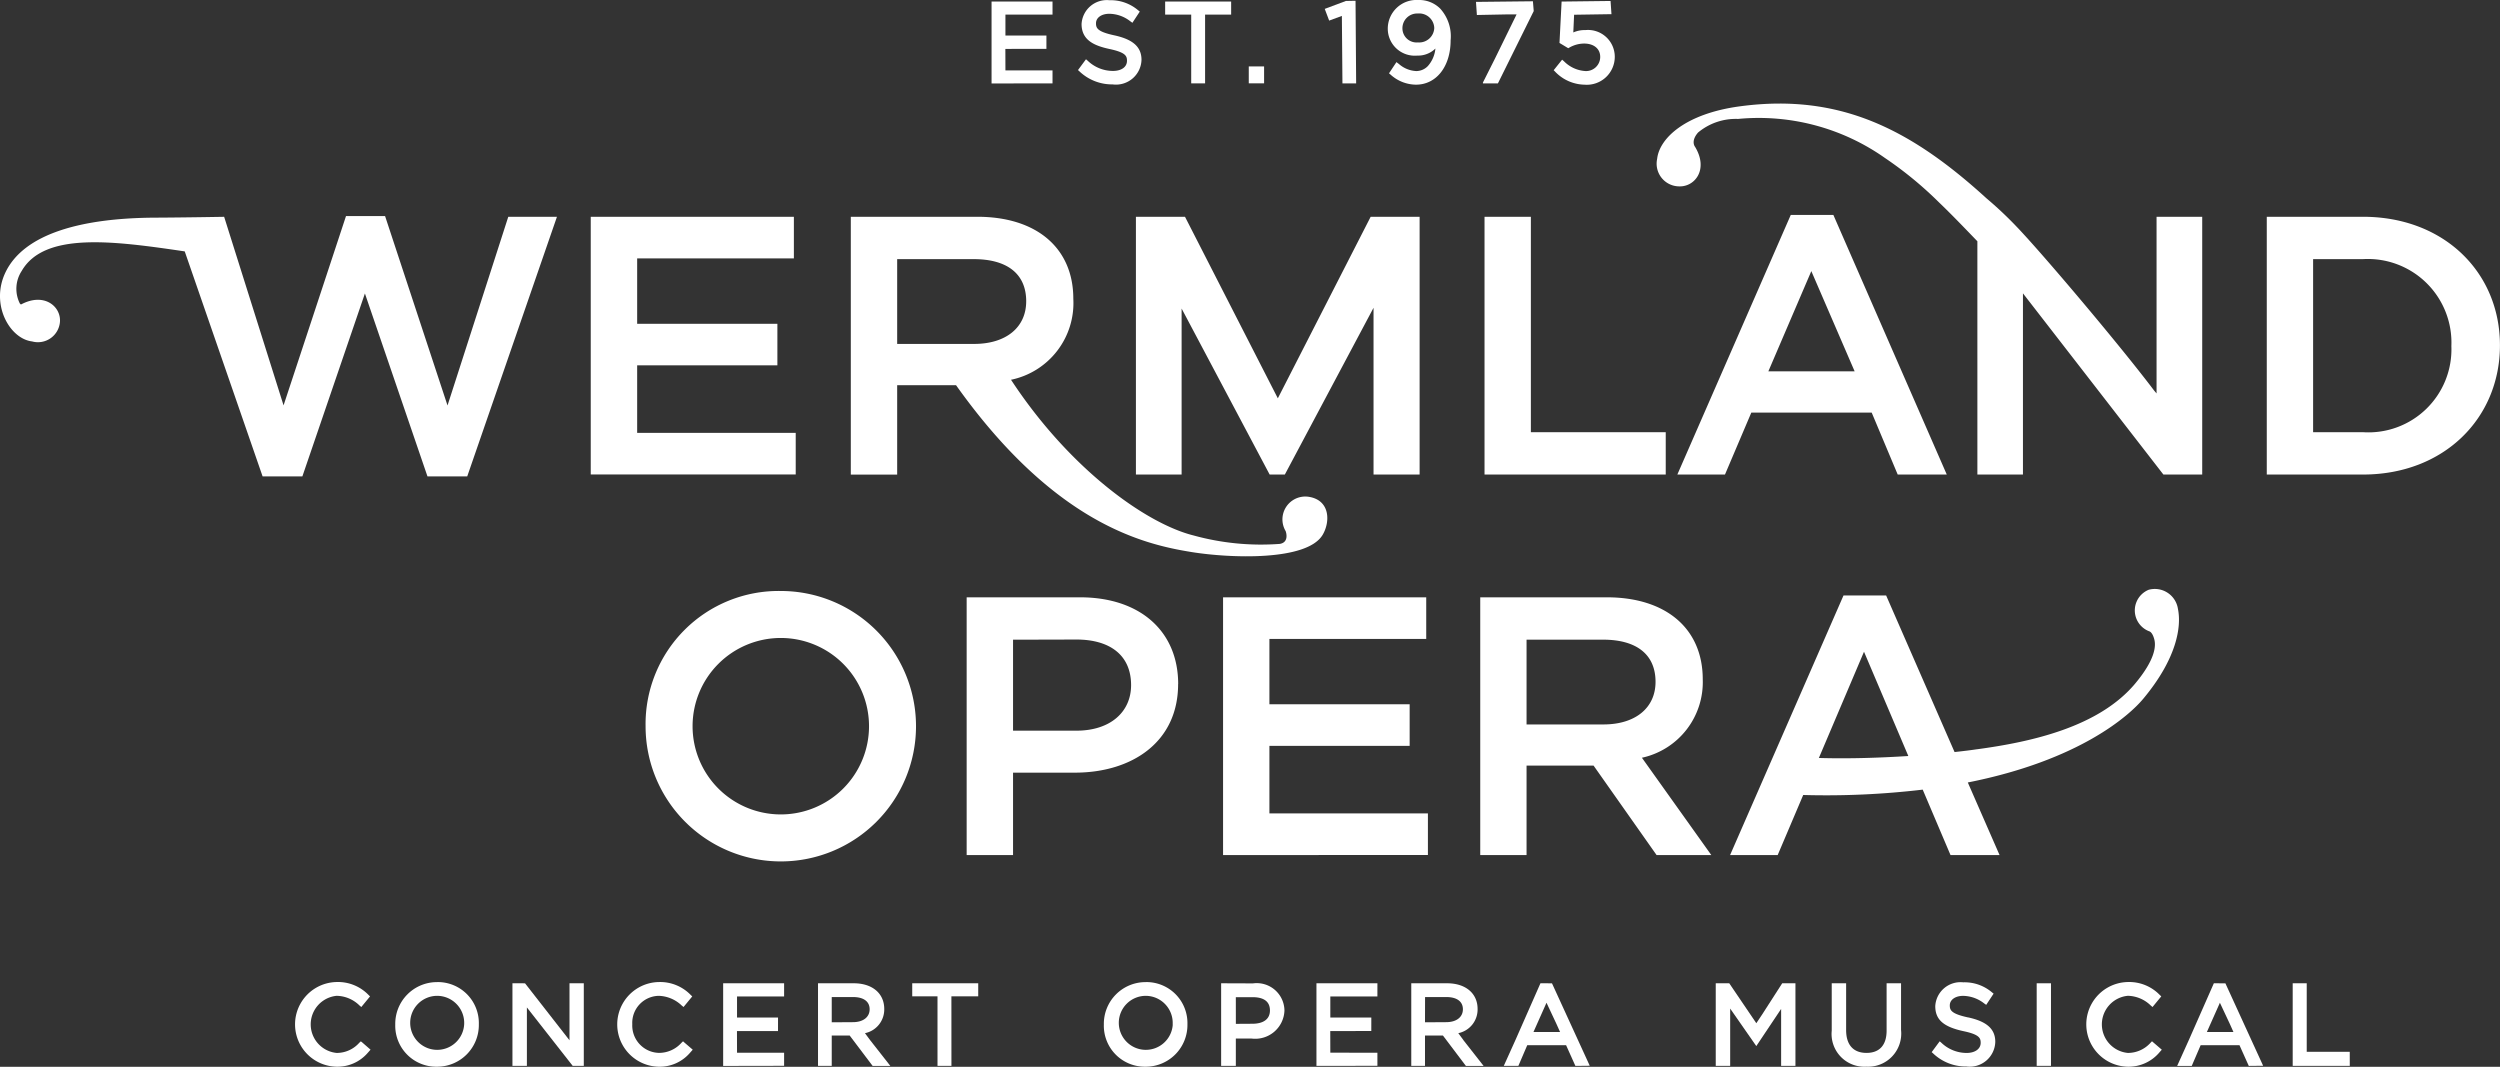 <svg xmlns="http://www.w3.org/2000/svg" width="52.253mm" height="22.297mm" viewBox="0 0 148.118 63.203"><rect x="0" y="0" width="148.118" height="63.203" fill="#333333" stroke="none"/><defs><style>.cls-1{fill:#fff;}</style></defs><title>Logo-WermlandOpera</title><g id="Layer_2" data-name="Layer 2"><g id="Logotyp"><path class="cls-1" d="M140,15.352h-2.955V25.606H140a4.919,4.919,0,0,0,5.237-5.1A4.954,4.954,0,0,0,140,15.352m0,12.763h-5.7V12.843H140c4.8,0,8.115,3.293,8.115,7.615S144.8,28.115,140,28.115M107.316,16.062,104.77,22h5.112Zm3.577,8.384H103.76L102.2,28.115H99.378l6.72-15.381h2.524l6.719,15.381h-2.907ZM1.24,18.042c1.386-.744,2.391.129,2.311,1.039A1.309,1.309,0,0,1,1.9,20.228C.591,20.075-.578,18.063.311,16.164c1.091-2.33,4.544-3.251,8.9-3.269,1.584-.006,4.069-.05,4.069-.05L16.8,24.017l3.7-11.217h2.314l3.7,11.223,3.6-11.18h2.884L27.682,28.224H25.326L21.62,17.387,17.915,28.224H15.558l-4.613-13.33c-4.2-.619-8.313-1.177-9.661,1.161a1.936,1.936,0,0,0-.109,1.924ZM35,12.843H47.035v2.465H37.75v3.874h8.308v2.464H37.75v4h9.394v2.465H35ZM70.007,18.28v9.835H67.3V12.843h2.908l5.5,10.756,5.5-10.756h2.9V28.115H81.378V18.236l-5.255,9.879h-.9ZM90.7,25.606H98.69v2.509H87.954V12.843H90.7ZM46.26,48.252a5.227,5.227,0,1,0-5.227-5.227,5.227,5.227,0,0,0,5.227,5.227m0-13.238a8.011,8.011,0,1,1-8.011,8.011,7.883,7.883,0,0,1,8.011-8.011M95,42.921c1.9,0,3.086-.989,3.086-2.523,0-1.641-1.146-2.5-3.108-2.5H90.444v5.023Zm2.278,1.972,4.113,5.768H98.149l-3.733-5.3H90.444v5.3H87.7V35.389h7.5c3.512,0,5.683,1.857,5.683,4.858a4.582,4.582,0,0,1-3.6,4.646M60.02,37.9V43.29h3.755c2,0,3.239-1.1,3.239-2.7,0-1.773-1.254-2.7-3.239-2.7ZM69.8,40.529c0,3.457-2.76,5.248-6.116,5.248H60.02v4.884H57.272V35.389h6.72c3.555,0,5.812,2.01,5.812,5.14M84.5,37.855H75.209v3.872h8.309v2.465H75.209v4H84.6v2.466H72.463V35.389H84.5Zm23.263,7.052c1.779.054,3.659-.011,5.3-.116l-2.626-6.178Zm9.362-.514c3.207-.433,7.238-1.313,9.4-3.92,1.109-1.339,1.229-2.141,1.112-2.59s-.3-.48-.3-.48a1.322,1.322,0,0,1-.033-2.461,1.386,1.386,0,0,1,1.733,1.133c.218,1.057-.068,2.948-2.062,5.333-.808.967-3.744,3.633-10.388,4.951l1.881,4.3h-2.906l-1.647-3.876a48.7,48.7,0,0,1-7.08.318l-1.512,3.558h-2.82l6.72-15.381h2.525l4.054,9.278c.546-.058,1-.115,1.327-.165M60.8,17.853c0-1.642-1.144-2.5-3.107-2.5H53.155v5.023h4.558c1.9,0,3.086-.987,3.086-2.522m-7.644,4.966v5.3H50.408V12.843h7.5c3.51,0,5.683,1.856,5.683,4.857A4.64,4.64,0,0,1,59.9,22.5c3.456,5.265,7.987,8.517,10.815,9.224a15.051,15.051,0,0,0,5.11.5c.543-.093.387-.656.344-.762a1.355,1.355,0,0,1,1.381-2.027c1.266.206,1.267,1.486.814,2.251-.937,1.574-5.509,1.385-7.762,1.022-2.848-.459-8.123-1.681-13.96-9.888Zm66.807-8.871.241.265a1.862,1.862,0,0,0-.154-.177Zm-.537-.574c.143.145.324.34.537.574a2.676,2.676,0,0,1,.241.265c1.871,2.079,5.584,6.492,7.429,8.933l.138.162V12.843h2.705V28.115h-2.3l-8.321-10.736V28.115h-2.7V14.294c-.753-.779-1.5-1.563-2.28-2.31a22.184,22.184,0,0,0-3.2-2.627,12.961,12.961,0,0,0-8.7-2.311,3.491,3.491,0,0,0-2.37.807c-.455.525-.175.848-.175.848.807,1.342-.014,2.361-.92,2.341a1.345,1.345,0,0,1-1.329-1.624c.134-1.243,1.7-2.692,4.918-3.121,5.88-.783,10.08,1.335,14.588,5.446a22.751,22.751,0,0,1,1.74,1.631"/><polygon class="cls-1" points="58.747 0.09 58.747 4.945 62.359 4.939 62.359 4.172 59.569 4.17 59.565 2.897 61.997 2.896 61.998 2.104 59.569 2.104 59.569 0.866 62.359 0.866 62.359 0.09 58.747 0.09"/><rect class="cls-1" x="73.986" y="3.935" width="0.908" height="1.002"/><path class="cls-1" d="M67.631,3.547c0-.763-.5-1.211-1.607-1.453-1.011-.216-1.089-.433-1.089-.715,0-.332.324-.563.789-.563a2.053,2.053,0,0,1,1.251.451l.117.083.437-.665-.1-.079a2.515,2.515,0,0,0-1.7-.594A1.5,1.5,0,0,0,64.08,1.424c0,.983.794,1.291,1.653,1.478.964.205,1.038.418,1.038.7,0,.366-.327.6-.834.6a2.162,2.162,0,0,1-1.468-.58l-.09-.081,0,0-.038-.03-.473.64.093.084A2.8,2.8,0,0,0,65.917,5a1.514,1.514,0,0,0,1.714-1.456"/><polygon class="cls-1" points="72.942 0.865 72.942 0.091 69.032 0.091 69.032 0.865 70.576 0.865 70.576 4.939 71.398 4.939 71.398 0.865 72.942 0.865"/><polygon class="cls-1" points="79.501 0.943 79.501 0.943 79.502 0.943 79.536 4.939 80.348 4.939 80.312 0.045 79.742 0.056 78.487 0.526 78.749 1.22 79.501 0.943"/><polygon class="cls-1" points="90.821 0.075 87.448 0.112 87.501 0.888 89.323 0.852 89.854 0.852 88.57 3.475 87.852 4.904 87.87 4.904 87.854 4.939 87.878 4.939 87.877 4.941 88.748 4.939 90.869 0.656 90.821 0.075"/><path class="cls-1" d="M93.927,1.782a1.662,1.662,0,0,0-.713.14L93.261.873,95.475.839,95.421.057l-2.9.035-.126,2.452.518.312.068-.037a1.77,1.77,0,0,1,.872-.239c.58,0,.955.309.955.787a.837.837,0,0,1-.923.839,1.944,1.944,0,0,1-1.225-.578l-.109-.093-.5.624.086.087a2.473,2.473,0,0,0,1.743.771,1.658,1.658,0,0,0,1.791-1.669,1.587,1.587,0,0,0-1.74-1.566"/><path class="cls-1" d="M85.945,2.391A2.44,2.44,0,0,0,85.332.514,1.765,1.765,0,0,0,84.022,0a1.7,1.7,0,0,0-1.8,1.714,1.6,1.6,0,0,0,1.749,1.579,1.457,1.457,0,0,0,1.073-.418A1.817,1.817,0,0,1,84.6,3.91a.957.957,0,0,1-.692.3,1.671,1.671,0,0,1-1.027-.42l-.146-.11-.421.634,0,0-.019.029.094.079a2.265,2.265,0,0,0,1.505.594c1.208,0,2.051-1.079,2.051-2.625m-1.916.119a.838.838,0,0,1-.939-.821A.873.873,0,0,1,84,.8a.893.893,0,0,1,.976.861.894.894,0,0,1-.95.853"/><path class="cls-1" d="M74.234,58.263l-1.885-.007v4.892h.871V61.531h.935A1.733,1.733,0,0,0,76.1,59.875a1.642,1.642,0,0,0-1.867-1.612m-1.014.816H74.2c.389,0,1.041.078,1.041.787,0,.512-.383.788-1.045.788l-.975.006Z"/><path class="cls-1" d="M40.493,61.716l0,0-.026-.022-.09.086a1.784,1.784,0,0,1-1.34.6,1.623,1.623,0,0,1-1.576-1.7A1.6,1.6,0,0,1,39.033,59a2.053,2.053,0,0,1,1.359.576l.106.086.516-.628-.094-.089a2.517,2.517,0,0,0-1.881-.762A2.509,2.509,0,0,0,39.02,63.2a2.363,2.363,0,0,0,1.839-.8h0l.184-.209-.487-.418Z"/><path class="cls-1" d="M67.882,58.187A2.471,2.471,0,0,0,65.4,60.7a2.43,2.43,0,0,0,2.469,2.5,2.473,2.473,0,0,0,2.483-2.515,2.43,2.43,0,0,0-2.469-2.5m1.6,2.514A1.6,1.6,0,1,1,67.868,59a1.606,1.606,0,0,1,1.609,1.7"/><polygon class="cls-1" points="139.216 62.314 136.667 62.314 136.667 58.256 135.836 58.256 135.836 63.148 139.218 63.148 139.216 62.314"/><path class="cls-1" d="M51.547,61.618l-.3-.406a1.431,1.431,0,0,0,1.142-1.435c0-.923-.709-1.521-1.808-1.521H48.465v4.892h.813V61.353l1.064,0,1.36,1.8h1.049l-1.2-1.53Zm-2.269-2.546h1.263c.625,0,.983.263.983.724s-.379.764-.992.764l-1.254.008Z"/><path class="cls-1" d="M86.7,61.618l-.3-.406a1.431,1.431,0,0,0,1.143-1.435c0-.923-.709-1.521-1.808-1.521H83.614v4.892h.813V61.353l1.064,0,1.36,1.8H87.9l-1.2-1.53Zm-2.269-2.546H85.69c.625,0,.983.263.983.724s-.379.764-.992.764l-1.254.008Z"/><path class="cls-1" d="M116.61,60.281c-1.012-.218-1.09-.434-1.09-.716,0-.331.324-.563.789-.563a2.072,2.072,0,0,1,1.252.451l.116.082.439-.665-.1-.079a2.511,2.511,0,0,0-1.7-.592,1.5,1.5,0,0,0-1.657,1.411c0,.795.479,1.223,1.653,1.479.963.2,1.038.416,1.038.695,0,.361-.336.6-.835.6a2.164,2.164,0,0,1-1.468-.58l-.091-.083,0,.005-.036-.03-.473.64.094.084a2.8,2.8,0,0,0,1.959.766,1.516,1.516,0,0,0,1.715-1.457c0-.763-.5-1.21-1.608-1.451"/><path class="cls-1" d="M25.9,58.187A2.471,2.471,0,0,0,23.418,60.7a2.43,2.43,0,0,0,2.469,2.5,2.473,2.473,0,0,0,2.483-2.515,2.43,2.43,0,0,0-2.469-2.5M27.5,60.7A1.6,1.6,0,1,1,25.887,59,1.606,1.606,0,0,1,27.5,60.7"/><path class="cls-1" d="M91.268,58.254,89.794,61.6l-.7,1.551h.865l.527-1.228h2.3l.551,1.228.851-.009-2.237-4.883Zm1.161,2.888H90.854l.772-1.733.593,1.264Z"/><path class="cls-1" d="M111.776,58.256v2.805c0,.859-.422,1.32-1.19,1.32s-1.208-.461-1.208-1.353l0-2.772-.853,0v2.807a1.942,1.942,0,0,0,2.051,2.135,1.963,1.963,0,0,0,2.056-2.174V58.256Z"/><rect class="cls-1" x="120.668" y="58.256" width="0.847" height="4.892"/><polygon class="cls-1" points="105.591 58.256 104.399 60.11 104.057 60.622 102.452 58.254 101.653 58.256 101.653 63.148 102.508 63.148 102.508 60.958 102.508 59.754 104.056 61.977 105.527 59.776 105.527 63.148 106.375 63.148 106.375 58.256 105.591 58.256"/><polygon class="cls-1" points="33.741 58.256 33.741 60.443 33.741 61.633 31.107 58.258 30.361 58.254 30.361 63.148 31.217 63.148 31.217 60.887 31.217 59.688 33.93 63.148 34.588 63.148 34.588 58.256 33.741 58.256"/><path class="cls-1" d="M21.4,61.719l-.026-.022-.09.086a1.784,1.784,0,0,1-1.34.6,1.7,1.7,0,0,1,0-3.384,1.979,1.979,0,0,1,1.356.574l.107.09.517-.63-.093-.089a2.513,2.513,0,0,0-1.88-.762,2.509,2.509,0,0,0-.02,5.017,2.363,2.363,0,0,0,1.839-.8h0l.184-.209-.552-.48Z"/><path class="cls-1" d="M127.411,61.783a1.8,1.8,0,0,1-1.341.6,1.7,1.7,0,0,1,0-3.385,2,2,0,0,1,1.354.574l.107.091.519-.63-.094-.089a2.516,2.516,0,0,0-1.879-.762,2.509,2.509,0,0,0-.02,5.017,2.387,2.387,0,0,0,1.9-.868l.124-.139-.582-.5Z"/><polygon class="cls-1" points="43.667 62.37 43.663 61.088 46.095 61.087 46.096 60.286 43.667 60.286 43.667 59.038 46.456 59.038 46.456 58.257 42.845 58.257 42.845 63.153 46.456 63.146 46.456 62.373 43.667 62.37"/><polygon class="cls-1" points="78.818 62.368 78.814 61.086 81.246 61.085 81.247 60.285 78.818 60.285 78.818 59.036 81.607 59.036 81.608 58.255 77.996 58.255 77.996 63.151 81.608 63.145 81.607 62.371 78.818 62.368"/><polygon class="cls-1" points="57.957 59.03 57.957 58.256 54.047 58.256 54.047 59.03 55.544 59.03 55.545 63.148 56.37 63.148 56.368 59.03 57.957 59.03"/><path class="cls-1" d="M131.165,58.255,129.691,61.6l-.7,1.552h.864l.528-1.228h2.3l.551,1.228.851-.009-2.236-4.883Zm1.16,2.888h-1.574l.772-1.733.593,1.264Z"/></g></g></svg>